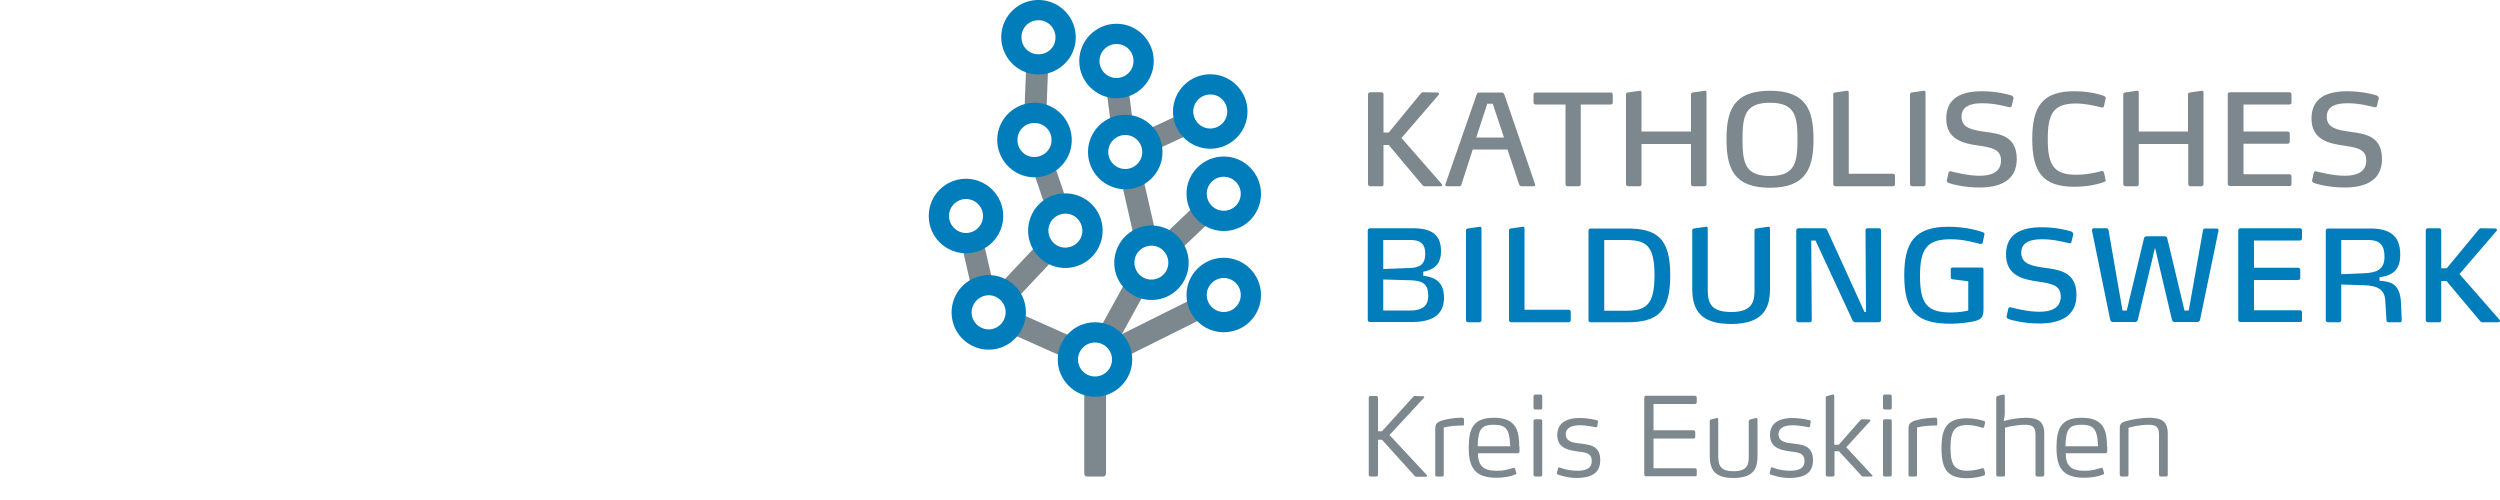<?xml version="1.0" encoding="utf-8"?>
<!-- Generator: Adobe Illustrator 24.2.1, SVG Export Plug-In . SVG Version: 6.00 Build 0)  -->
<svg version="1.1" id="Ebene_1" xmlns="http://www.w3.org/2000/svg" xmlns:xlink="http://www.w3.org/1999/xlink" x="0px" y="0px"
	 viewBox="0 0 1000 200" style="enable-background:new 0 0 1000 200;" xml:space="preserve">
<style type="text/css">
	.st0{fill:#007DBA;}
	.st1{fill:#7C878E;}
</style>
<g>
	<path class="st0" d="M577.6,119.1c0-5.9-3.1-8.2-8.3-8.8v-1.6c4.1-0.8,7.1-2.8,7.1-8.2c0-6.2-3.2-9.2-11.2-9.2H548
		c-0.5,0-0.9,0.4-0.9,0.8V128c0,0.5,0.4,0.8,0.9,0.8h16.5C572.9,128.9,577.6,125.9,577.6,119.1L577.6,119.1z M571.3,118.4
		c0,3.3-1.7,5.8-7.2,5.8h-10.8v-12.4l10.7,0.3C569.7,112.2,571.3,114.1,571.3,118.4L571.3,118.4z M570.1,101.5
		c0,4.2-2.2,5.6-6.2,5.7l-10.6,0.4V96h11C568.4,96,570.1,97.8,570.1,101.5L570.1,101.5z M592.6,128.1V91.4c0-0.4-0.2-0.8-0.7-0.7
		l-4.8,0.7c-0.4,0.1-0.7,0.3-0.7,0.7v36c0,0.4,0.4,0.8,0.9,0.8h4.5C592.2,128.9,592.6,128.5,592.6,128.1L592.6,128.1z M628.3,128.1
		v-3.4c0-0.5-0.4-0.8-0.8-0.8h-17.7V91.4c0-0.4-0.2-0.8-0.7-0.7l-4.8,0.7c-0.5,0.1-0.7,0.3-0.7,0.7v36c0,0.4,0.4,0.8,0.9,0.8h23
		C627.9,128.9,628.3,128.5,628.3,128.1L628.3,128.1z M668.1,110.1c0-14.9-5.4-18.7-17.3-18.7h-14.6c-0.4,0-0.8,0.4-0.8,0.8v35.9
		c0,0.5,0.4,0.8,0.8,0.8h14.6C662.8,128.9,668.1,125,668.1,110.1L668.1,110.1z M661.8,110.1c0,12.2-3.6,14.2-11.7,14.2h-8.4V96h8.4
		C658.3,96,661.8,97.9,661.8,110.1L661.8,110.1z M708,115.5V91.4c0-0.4-0.2-0.8-0.7-0.7l-4.8,0.7c-0.4,0.1-0.7,0.3-0.7,0.7v24.6
		c0,5.7-2.8,8.1-9.3,8.1c-7.7,0-9.4-3.2-9.4-8.7V91.4c0-0.4-0.2-0.8-0.7-0.7l-4.8,0.7c-0.4,0.1-0.7,0.3-0.7,0.7v23.6
		c0,9.2,4.3,13.9,15.6,13.9C704.9,129.5,708,123.8,708,115.5L708,115.5z M752.4,128.1v-36c0-0.5-0.3-0.8-0.9-0.8h-4.4
		c-0.5,0-0.9,0.2-0.9,0.8l0.2,32.7h-0.6l-14.9-32.7c-0.2-0.4-0.6-0.8-1-0.8h-10.5c-0.5,0-0.9,0.4-0.9,0.8v36c0,0.4,0.4,0.8,0.9,0.8
		h4.5c0.5,0,0.8-0.3,0.8-0.8l-0.2-31.9h1.7l14.8,31.9c0.2,0.4,0.5,0.8,1,0.8h9.6C752,128.9,752.4,128.5,752.4,128.1L752.4,128.1z
		 M793.7,94.1c0.1-0.3,0.1-0.4,0.1-0.4c0-0.5-0.3-0.7-0.9-0.9c-0.8-0.3-6.2-2.1-13.5-2.1c-13.6,0-17.7,6.3-17.7,19.4
		c0,14.3,4.7,19.4,18.7,19.4c2.7,0,7.8-0.5,10.3-1.3c2.4-0.8,2.7-2.1,2.7-4.9v-15.5c0-0.5-0.3-0.8-0.7-0.8H781
		c-0.4,0-0.7,0.3-0.7,0.6v3.5c0,0.3,0.3,0.5,0.6,0.6l6.4,0.8v11.7c-0.7,0.2-3.6,0.8-6.8,0.8c-9.7,0-12.5-3.5-12.5-14.6
		c0-11,2.9-14.7,12.2-14.7c5.6,0,9.7,1.4,11.6,1.8c0.2,0.1,0.4,0.1,0.5,0.1c0.4,0,0.7-0.2,0.8-0.6L793.7,94.1L793.7,94.1z
		 M830.6,118c0-9.3-6.9-10.1-12.9-10.9c-4.7-0.7-9.2-1.4-9.2-6s4.4-5.4,8.4-5.4c4.9,0,8.9,1.2,10.8,1.6c0.4,0.1,0.9-0.2,0.9-0.6
		l0.7-2.9c0.1-0.5-0.3-1-0.8-1.2c-1.1-0.4-5.9-1.7-11.8-1.7c-7.5,0-14.3,2.2-14.3,10.9c0,8.6,7.1,10,12.7,10.8
		c5.2,0.8,9.2,1.3,9.2,6c0,4.8-4.2,6.1-8.5,6.1c-5.1,0-10.2-1.5-11.3-1.7c-0.3-0.1-0.4-0.1-0.4-0.1c-0.4,0-0.7,0.2-0.8,0.6l-0.6,2.8
		c-0.1,0.2-0.1,0.3-0.1,0.3c0,0.4,0.3,0.8,0.8,1c1,0.4,6,1.8,12.3,1.8C823.3,129.4,830.6,127,830.6,118L830.6,118z M887.4,92.3
		c0.1-0.6-0.3-0.9-0.6-0.9h-4.6c-0.5,0-0.9,0.1-1,0.7l-5.7,32.1h-1.7l-6.9-28.9c-0.1-0.5-0.5-0.8-1-0.8h-7.3c-0.5,0-0.9,0.4-1,0.8
		l-6.9,28.9H849L843.4,92c-0.1-0.6-0.5-0.7-1-0.7h-5c-0.3,0-0.7,0.4-0.6,1l7.3,35.7c0.1,0.4,0.5,0.8,1,0.8h9c0.5,0,0.9-0.4,1-0.8
		l6.9-28.9l6.8,28.9c0.1,0.4,0.5,0.8,1,0.8h9.2c0.5,0,0.9-0.4,1-0.8L887.4,92.3L887.4,92.3z M920.8,128.1v-3.2
		c0-0.5-0.4-0.8-0.8-0.8h-18.4V112h17.7c0.5,0,0.8-0.4,0.8-0.8v-3.3c0-0.4-0.4-0.8-0.8-0.8h-17.7V96.2H920c0.5,0,0.8-0.4,0.8-0.8
		v-3.3c0-0.5-0.4-0.8-0.8-0.8h-23.8c-0.5,0-0.9,0.4-0.9,0.8V128c0,0.5,0.4,0.8,0.9,0.8H920C920.5,128.9,920.8,128.5,920.8,128.1
		L920.8,128.1z M960.7,128.1l-0.3-7c-0.4-7.6-4-8.5-8.6-8.8v-1.4c6.2-0.8,8.3-3.8,8.3-9.1c0-7.8-4.5-10.4-12.1-10.4h-16.8
		c-0.5,0-0.9,0.4-0.9,0.8v35.9c0,0.4,0.4,0.8,0.9,0.8h4.5c0.5,0,0.8-0.4,0.8-0.8v-14.3l9.2,0.3c5.1,0.1,8.1,1.6,8.4,6l0.5,8.1
		c0.1,0.5,0.3,0.7,0.9,0.7h4.7C960.5,128.9,960.7,128.4,960.7,128.1L960.7,128.1z M953.8,102.7c0,5.3-3.4,6.4-8.2,6.6l-9.1,0.4V96
		h10.9C952.1,96,953.8,98.3,953.8,102.7L953.8,102.7z M999.8,127.9l-16-18.3l14.8-17.2c0.2-0.2,0.2-0.3,0.2-0.4
		c0-0.3-0.3-0.6-0.6-0.6l-5.9-0.1c-0.3,0-0.6,0.2-0.7,0.4l-12.9,15.6h-2.2V92.1c0-0.4-0.4-0.8-0.8-0.8h-4.5c-0.5,0-0.9,0.4-0.9,0.8
		v36c0,0.4,0.4,0.8,0.9,0.8h4.5c0.5,0,0.8-0.3,0.8-0.8v-15.7h2.1l13.5,16.1c0.2,0.2,0.5,0.4,0.8,0.4h6.5c0.3,0,0.6-0.3,0.6-0.6
		C1000,128.2,999.9,128,999.8,127.9L999.8,127.9z"/>
	<path class="st1" d="M576.6,73.5l-16-18.3L575.4,38c0.2-0.2,0.2-0.3,0.2-0.4c0-0.3-0.3-0.6-0.6-0.6l-5.9-0.1
		c-0.3,0-0.6,0.2-0.7,0.4L555.5,53h-2.1V37.7c0-0.4-0.4-0.8-0.8-0.8h-4.5c-0.5,0-0.9,0.4-0.9,0.8v36c0,0.4,0.4,0.8,0.9,0.8h4.5
		c0.5,0,0.8-0.3,0.8-0.8V58h2.1L569,74.1c0.2,0.2,0.5,0.4,0.8,0.4h6.5c0.3,0,0.6-0.3,0.6-0.6C576.8,73.8,576.7,73.6,576.6,73.5
		L576.6,73.5z M614,73.6l-12.3-35.9c-0.2-0.4-0.6-0.7-0.9-0.7h-9.2c-0.3,0-0.8,0.3-0.9,0.7l-12.5,35.9c-0.1,0.2-0.1,0.3-0.1,0.3
		c0,0.4,0.3,0.6,0.7,0.6h4.9c0.4,0,0.7-0.2,0.8-0.5l4.6-14.2H603l4.7,14.1c0.1,0.3,0.5,0.6,0.9,0.6h4.9c0.4,0,0.6-0.2,0.6-0.6
		C614,73.9,614,73.8,614,73.6L614,73.6z M601.6,55h-11.1l4.4-13.5h2.2L601.6,55L601.6,55z M645.1,41.1v-3.3c0-0.5-0.4-0.8-0.8-0.8
		h-30.1c-0.5,0-0.8,0.4-0.8,0.8V41c0,0.5,0.4,0.8,0.8,0.8h12v31.9c0,0.4,0.4,0.8,0.8,0.8h4.5c0.5,0,0.8-0.4,0.8-0.8V41.8h11.9
		C644.7,41.8,645.1,41.5,645.1,41.1L645.1,41.1z M682.6,73.7V37c0-0.4-0.2-0.8-0.7-0.7l-4.8,0.7c-0.4,0.1-0.7,0.3-0.7,0.7v14.9
		h-19.8V37c0-0.4-0.2-0.8-0.7-0.7l-4.8,0.7c-0.4,0.1-0.7,0.3-0.7,0.7v36c0,0.4,0.4,0.8,0.9,0.8h4.5c0.5,0,0.8-0.4,0.8-0.8V57.6h19.8
		v16.1c0,0.4,0.4,0.8,0.8,0.8h4.5C682.2,74.5,682.6,74.1,682.6,73.7L682.6,73.7z M725.4,55.7c0-11.5-2.8-19.4-17.4-19.4
		s-17.4,7.9-17.4,19.4s2.8,19.4,17.4,19.4C722.5,75.1,725.4,67.2,725.4,55.7L725.4,55.7z M719,55.7c0,9.3-1,14.7-11,14.7
		s-11-5.3-11-14.7c0-9.3,1-14.6,11-14.6S719,46.4,719,55.7L719,55.7z M758,73.7v-3.4c0-0.5-0.4-0.8-0.8-0.8h-17.7V37
		c0-0.4-0.2-0.8-0.7-0.7L734,37c-0.5,0.1-0.7,0.3-0.7,0.7v36c0,0.4,0.4,0.8,0.9,0.8h23C757.7,74.5,758,74.1,758,73.7L758,73.7z
		 M770.2,73.7V37c0-0.4-0.2-0.8-0.7-0.7l-4.8,0.7c-0.4,0.1-0.7,0.3-0.7,0.7v36c0,0.4,0.4,0.8,0.9,0.8h4.5
		C769.8,74.5,770.2,74.1,770.2,73.7L770.2,73.7z M806.7,63.6c0-9.3-6.9-10.1-12.9-10.9c-4.7-0.7-9.2-1.4-9.2-6s4.4-5.4,8.4-5.4
		c4.9,0,8.9,1.2,10.8,1.6c0.4,0.1,0.9-0.2,0.9-0.6l0.7-2.9c0.1-0.5-0.3-1-0.8-1.2c-1.1-0.4-5.9-1.7-11.8-1.7
		c-7.5,0-14.3,2.2-14.3,10.9c0,8.6,7.1,10,12.7,10.8c5.2,0.8,9.2,1.3,9.2,6c0,4.8-4.2,6.1-8.5,6.1c-5.1,0-10.2-1.5-11.3-1.7
		c-0.3-0.1-0.4-0.1-0.4-0.1c-0.4,0-0.7,0.2-0.8,0.6l-0.6,2.8c-0.1,0.2-0.1,0.3-0.1,0.3c0,0.4,0.3,0.8,0.8,1c1,0.4,6,1.8,12.3,1.8
		C799.4,75,806.7,72.6,806.7,63.6L806.7,63.6z M842.2,71.8l-0.6-2.7c-0.1-0.5-0.4-0.7-0.7-0.7c-0.2,0-0.4,0.1-0.6,0.1
		c-2,0.6-5.9,1.4-10,1.4c-9.1,0-11.2-4.4-11.2-14.3s2.1-14.2,11.2-14.2c4.1,0,7.9,1,10,1.5c0.2,0.1,0.4,0.1,0.6,0.1
		c0.4,0,0.6-0.1,0.7-0.6l0.6-2.8c0.1-0.3,0.1-0.4,0.1-0.4c0-0.3-0.2-0.6-0.9-0.9c-2.1-0.7-5.8-1.8-11.8-1.8
		c-12.7,0-16.7,6.2-16.7,19.1s4,19.1,16.7,19.1c5.9,0,9.7-1.1,11.8-1.8c0.7-0.2,0.9-0.6,0.9-0.9C842.2,72,842.2,72,842.2,71.8
		L842.2,71.8z M881.4,73.7V37c0-0.4-0.2-0.8-0.7-0.7l-4.8,0.7c-0.4,0.1-0.7,0.3-0.7,0.7v14.9h-19.7V37c0-0.4-0.2-0.8-0.7-0.7L850,37
		c-0.4,0.1-0.7,0.3-0.7,0.7v36c0,0.4,0.4,0.8,0.9,0.8h4.5c0.5,0,0.8-0.4,0.8-0.8V57.6h19.8v16.1c0,0.4,0.4,0.8,0.8,0.8h4.5
		C881,74.5,881.4,74.1,881.4,73.7L881.4,73.7z M916.6,73.7v-3.2c0-0.5-0.4-0.8-0.8-0.8h-18.4V57.5h17.7c0.5,0,0.8-0.4,0.8-0.8v-3.3
		c0-0.4-0.4-0.8-0.8-0.8h-17.7V41.8h18.4c0.5,0,0.8-0.4,0.8-0.8v-3.3c0-0.5-0.4-0.8-0.8-0.8H892c-0.5,0-0.9,0.4-0.9,0.8v35.9
		c0,0.5,0.4,0.8,0.9,0.8h23.8C916.3,74.5,916.6,74.1,916.6,73.7L916.6,73.7z M952.8,63.6c0-9.3-6.9-10.1-12.9-10.9
		c-4.7-0.7-9.2-1.4-9.2-6s4.4-5.4,8.4-5.4c4.9,0,8.9,1.2,10.8,1.6c0.4,0.1,0.9-0.2,0.9-0.6l0.7-2.9c0.1-0.5-0.3-1-0.8-1.2
		c-1.1-0.4-5.9-1.7-11.8-1.7c-7.5,0-14.3,2.2-14.3,10.9c0,8.6,7.1,10,12.7,10.8c5.2,0.8,9.2,1.3,9.2,6c0,4.8-4.2,6.1-8.5,6.1
		c-5.1,0-10.2-1.5-11.3-1.7c-0.3-0.1-0.4-0.1-0.4-0.1c-0.4,0-0.7,0.2-0.8,0.6l-0.6,2.8c-0.1,0.2-0.1,0.3-0.1,0.3
		c0,0.4,0.3,0.8,0.8,1c1,0.4,6,1.8,12.3,1.8C945.5,75,952.8,72.6,952.8,63.6L952.8,63.6z"/>
	<path class="st1" d="M570.7,190l-14.9-16l13.8-14.9c0,0,0.1-0.1,0.1-0.2c0-0.2-0.2-0.4-0.4-0.4l-3.3-0.1c-0.3,0-0.5,0-0.7,0.3
		l-12.5,13.8h-1.6v-13.4c0-0.4-0.3-0.7-0.7-0.7h-2.3c-0.4,0-0.7,0.3-0.7,0.7v30.8c0,0.4,0.3,0.7,0.7,0.7h2.3c0.4,0,0.7-0.3,0.7-0.7
		v-14h1.6l13.1,14.5c0.1,0.1,0.3,0.3,0.6,0.3h3.9c0.2,0,0.4-0.2,0.4-0.4C570.8,190.1,570.8,190,570.7,190L570.7,190z M576.9,190.6
		c0.4,0,0.6-0.3,0.6-0.7V171c2.4-0.6,4.8-0.8,7.7-0.8c0.3,0,0.4-0.2,0.4-0.5v-1.9c0-0.6-0.4-0.7-0.6-0.7h-1.1c-2.1,0-6,0.6-7.9,1.4
		c-1.5,0.7-1.9,1.3-1.9,3.2v18.2c0,0.4,0.2,0.7,0.6,0.7L576.9,190.6L576.9,190.6z M607.7,178.7c0-3-0.3-5.7-1.4-7.7
		c-1.4-2.5-4.1-3.9-8.7-3.9c-8.6,0-10.1,4.7-10.1,12c0,8,2.5,12,11.1,12c2.9,0,5.7-0.5,7.5-1.3c0.3-0.1,0.6-0.3,0.4-0.7l-0.5-1.7
		c-0.1-0.3-0.2-0.3-0.4-0.3c0,0-0.1,0-0.4,0.1c-2,0.6-3.6,1.1-6.3,1.1c-3,0-5.2-0.5-6.4-2.1c-0.9-1.1-1.3-2.5-1.3-4.9h16
		c0.2,0,0.6-0.3,0.6-0.6v-2H607.7z M604.1,178.5h-13c0-1.6,0.1-3.3,0.5-4.9c0.7-2.8,2.4-3.7,5.9-3.7s5.2,0.9,6,3.7
		C603.9,175.2,604,176.8,604.1,178.5L604.1,178.5z M616.9,189.9v-21.5c0-0.4-0.3-0.7-0.7-0.7h-2.1c-0.4,0-0.7,0.3-0.7,0.7v21.5
		c0,0.4,0.3,0.7,0.7,0.7h2.1C616.7,190.6,616.9,190.3,616.9,189.9L616.9,189.9z M616.9,163.2v-4.7c0-0.4-0.3-0.7-0.7-0.7h-2.1
		c-0.4,0-0.7,0.3-0.7,0.7v4.7c0,0.3,0.3,0.6,0.7,0.6h2.1C616.7,163.8,616.9,163.6,616.9,163.2L616.9,163.2z M640.1,184.1
		c0-5.9-4.2-6.2-8.1-6.7c-2.7-0.3-5.7-0.7-5.7-3.7c0-2.7,2.6-3.6,5.7-3.6c2.6,0,5.8,0.7,6.4,0.8c0.3,0,0.4-0.1,0.5-0.3l0.3-2
		c0-0.3-0.1-0.4-0.4-0.5c-0.5-0.1-3.4-0.9-7.1-0.9c-3.8,0-8.8,1.2-8.8,6.8c0,5.7,5.4,6.1,7.6,6.5c3.4,0.5,6.2,0.4,6.2,4
		c0,2.7-2.1,3.8-5.8,3.8c-3.7,0-6.9-1.2-7-1.3c-0.5-0.2-0.6,0.1-0.7,0.4l-0.4,1.7c-0.1,0.5,0.1,0.6,0.3,0.7c0.6,0.2,3.9,1.4,7.7,1.4
		C635.7,191.1,640.1,189.8,640.1,184.1L640.1,184.1z M678.7,189.9V188c0-0.4-0.3-0.7-0.7-0.7h-16.6v-11.9h16c0.4,0,0.7-0.3,0.7-0.7
		v-1.9c0-0.4-0.3-0.7-0.7-0.7h-16v-10.5H678c0.4,0,0.7-0.3,0.7-0.7V159c0-0.4-0.3-0.7-0.7-0.7h-19.6c-0.3,0-0.7,0.3-0.7,0.7v30.8
		c0,0.4,0.3,0.7,0.7,0.7H678C678.4,190.6,678.7,190.3,678.7,189.9L678.7,189.9z M703,182.1v-14.3c0-0.4-0.3-0.7-0.6-0.6l-2.4,0.6
		c-0.3,0.1-0.5,0.3-0.5,0.6v14c0,3.3-0.4,6.1-6.1,6.1c-4.7,0-6.1-1.8-6.1-5.9v-14.8c0-0.4-0.2-0.7-0.5-0.6l-2.4,0.6
		c-0.4,0.1-0.5,0.2-0.5,0.6v13.8c0,5.7,1.9,9,9.6,9C702.4,191.1,703,186.4,703,182.1L703,182.1z M725.2,184.1c0-5.9-4.2-6.2-8.1-6.7
		c-2.7-0.3-5.7-0.7-5.7-3.7c0-2.7,2.6-3.6,5.7-3.6c2.6,0,5.8,0.7,6.4,0.8c0.3,0,0.4-0.1,0.5-0.3l0.3-2c0-0.3-0.1-0.4-0.4-0.5
		c-0.5-0.1-3.4-0.9-7.1-0.9c-3.8,0-8.8,1.2-8.8,6.8c0,5.7,5.4,6.1,7.6,6.5c3.4,0.5,6.2,0.4,6.2,4c0,2.7-2.1,3.8-5.8,3.8
		c-3.7,0-6.9-1.2-7-1.3c-0.5-0.2-0.6,0.1-0.7,0.4l-0.4,1.7c-0.1,0.5,0.1,0.6,0.3,0.7c0.6,0.2,3.9,1.4,7.7,1.4
		C720.9,191.1,725.2,189.8,725.2,184.1L725.2,184.1z M748.8,190l-10.3-11.1l9.6-10.5c0.1-0.2,0.1-0.6-0.3-0.6l-3-0.1
		c-0.2,0-0.4,0.1-0.6,0.3l-8.7,9.9h-1.8v-19.5c0-0.3-0.3-0.7-0.6-0.6l-2.3,0.6c-0.3,0.1-0.5,0.3-0.5,0.7v30.8c0,0.4,0.3,0.7,0.7,0.7
		h2.2c0.4,0,0.6-0.3,0.6-0.7v-9.4h1.8l9,9.8c0.1,0.1,0.3,0.3,0.5,0.3h3.5c0.2,0,0.4-0.2,0.4-0.4C748.9,190.1,748.9,190,748.8,190
		L748.8,190z M756.7,189.9v-21.5c0-0.4-0.3-0.7-0.7-0.7h-2.1c-0.4,0-0.7,0.3-0.7,0.7v21.5c0,0.4,0.3,0.7,0.7,0.7h2.1
		C756.4,190.6,756.7,190.3,756.7,189.9L756.7,189.9z M756.7,163.2v-4.7c0-0.4-0.3-0.7-0.7-0.7h-2.1c-0.4,0-0.7,0.3-0.7,0.7v4.7
		c0,0.3,0.3,0.6,0.7,0.6h2.1C756.4,163.8,756.7,163.6,756.7,163.2L756.7,163.2z M766.2,190.6c0.4,0,0.6-0.3,0.6-0.7V171
		c2.4-0.6,4.8-0.8,7.7-0.8c0.3,0,0.4-0.2,0.4-0.5v-1.9c0-0.6-0.4-0.7-0.6-0.7h-1.1c-2.1,0-6,0.6-7.9,1.4c-1.5,0.7-1.9,1.3-1.9,3.2
		v18.2c0,0.4,0.2,0.7,0.6,0.7L766.2,190.6L766.2,190.6z M794,189.2l-0.3-1.4c-0.1-0.3-0.2-0.5-0.5-0.5c0,0-0.1,0-0.3,0
		c-0.9,0.3-3.5,1-5.8,1c-5.2,0-6.9-2.2-6.9-9.2c0-6.9,1.7-9.1,6.9-9.1c2.2,0,4.5,0.7,5.5,1l0.3,0.1c0.1,0,0.2,0,0.3,0
		c0.3,0,0.4-0.1,0.5-0.5l0.3-1.4c0-0.2,0-0.3,0-0.3c0-0.4-0.3-0.5-0.4-0.5c-1.1-0.4-4.1-1.1-6.7-1.1c-8.1,0-10.3,3.8-10.3,12
		c0,8.1,2.1,12,10.3,12c2.6,0,5.6-0.7,6.7-1.1c0.1,0,0.4-0.2,0.4-0.6C794,189.4,794,189.4,794,189.2L794,189.2z M817.7,189.9v-16.5
		c0-4.7-2.3-6.3-7.5-6.3c-2.5,0-6.3,0.6-8.7,1.3l0.4-2.5v-7.5c0-0.3-0.3-0.7-0.6-0.6l-2.3,0.6c-0.3,0.1-0.5,0.3-0.5,0.6v30.9
		c0,0.4,0.3,0.7,0.7,0.7h2.2c0.4,0,0.6-0.3,0.6-0.7v-18.8c0.8-0.3,4.5-1.2,8.1-1.2c3,0,4.1,1,4.1,3.9v16.1c0,0.4,0.3,0.7,0.7,0.7
		h2.1C817.5,190.6,817.7,190.3,817.7,189.9L817.7,189.9z M842.8,178.7c0-3-0.3-5.7-1.4-7.7c-1.4-2.5-4.1-3.9-8.7-3.9
		c-8.6,0-10.1,4.7-10.1,12c0,8,2.5,12,11.1,12c2.9,0,5.7-0.5,7.5-1.3c0.3-0.1,0.6-0.3,0.4-0.7l-0.5-1.7c-0.1-0.3-0.2-0.3-0.4-0.3
		c0,0-0.1,0-0.4,0.1c-2,0.6-3.6,1.1-6.3,1.1c-3,0-5.2-0.5-6.4-2.1c-0.9-1.1-1.3-2.5-1.3-4.9h16c0.2,0,0.6-0.3,0.6-0.6v-2H842.8z
		 M839.2,178.5h-13c0-1.6,0.1-3.3,0.5-4.9c0.7-2.8,2.4-3.7,5.9-3.7s5.2,0.9,6,3.7C839.1,175.2,839.1,176.8,839.2,178.5L839.2,178.5z
		 M867.1,189.9v-16.5c0-4.7-2.3-6.3-7.5-6.3c-2.8,0-7.1,0.7-9.4,1.4c-2.2,0.7-2.3,1.5-2.3,3.3v18.1c0,0.4,0.3,0.7,0.7,0.7h2.2
		c0.4,0,0.6-0.3,0.6-0.7v-18.8c0.8-0.3,4.5-1.2,8.1-1.2c3,0,4.1,1,4.1,3.9v16.1c0,0.4,0.3,0.7,0.7,0.7h2.1
		C866.9,190.6,867.1,190.3,867.1,189.9L867.1,189.9z"/>
	<path class="st1" d="M442.4,189.5c0,0.6-0.5,1.1-1.1,1.1h-6.5c-0.6,0-1.1-0.5-1.1-1.1v-33.6c0-0.6,0.5-1.1,1.1-1.1h6.5
		c0.6,0,1.1,0.5,1.1,1.1V189.5z"/>
	
		<rect x="445.5" y="126" transform="matrix(0.895 -0.446 0.446 0.895 -9.339 221.147)" class="st1" width="38.8" height="8.8"/>
	
		<rect x="436.3" y="119.9" transform="matrix(0.482 -0.876 0.876 0.482 123.634 457.601)" class="st1" width="24.8" height="8.8"/>
	
		<rect x="413" y="120.9" transform="matrix(0.407 -0.914 0.914 0.407 124.586 461.196)" class="st1" width="8.8" height="27.5"/>
	
		<rect x="386.8" y="98.1" transform="matrix(0.975 -0.223 0.223 0.975 -14.053 89.853)" class="st1" width="8.8" height="18.2"/>
	
		<rect x="396.7" y="105" transform="matrix(0.685 -0.728 0.728 0.685 49.443 333.114)" class="st1" width="26.7" height="8.8"/>
	
		<rect x="464.5" y="86.9" transform="matrix(0.725 -0.688 0.688 0.725 67.574 351.962)" class="st1" width="20.7" height="8.8"/>
	
		<rect x="451.4" y="71.2" transform="matrix(0.975 -0.222 0.222 0.975 -7.357 103.483)" class="st1" width="8.8" height="26.4"/>
	
		<rect x="415.5" y="64.6" transform="matrix(0.947 -0.321 0.321 0.947 -1.493 138.887)" class="st1" width="8.8" height="18.7"/>
	<rect x="459.2" y="49" transform="matrix(0.907 -0.421 0.421 0.907 20.829 201.155)" class="st1" width="13.7" height="8.8"/>
	<rect x="443.8" y="38" transform="matrix(0.992 -0.126 0.126 0.992 -2.089 56.922)" class="st1" width="8.8" height="13.9"/>
	
		<rect x="405.2" y="30.1" transform="matrix(3.839334e-02 -0.999 0.999 3.839334e-02 364.173 447.462)" class="st1" width="18.7" height="8.8"/>
	<path class="st0" d="M465,60.8c0-8.2-6.7-14.9-14.9-14.9c-8.2,0-14.9,6.7-14.9,14.9s6.7,14.9,14.9,14.9
		C458.3,75.7,465,69.1,465,60.8L465,60.8z M456.9,60.8c0,3.8-3.1,6.8-6.8,6.8c-3.8,0-6.8-3.1-6.8-6.8c0-3.8,3.1-6.8,6.8-6.8
		C453.9,54,456.9,57.1,456.9,60.8L456.9,60.8z"/>
	<path class="st0" d="M504.4,118c0-8.2-6.7-14.9-14.9-14.9s-14.9,6.7-14.9,14.9s6.7,14.9,14.9,14.9
		C497.8,132.9,504.4,126.2,504.4,118L504.4,118z M496.3,118c0,3.8-3.1,6.8-6.8,6.8c-3.8,0-6.8-3.1-6.8-6.8c0-3.8,3.1-6.8,6.8-6.8
		C493.3,111.2,496.3,114.2,496.3,118L496.3,118z"/>
	<path class="st0" d="M504.4,77.5c0-8.2-6.7-14.9-14.9-14.9s-14.9,6.7-14.9,14.9s6.7,14.9,14.9,14.9
		C497.8,92.4,504.4,85.8,504.4,77.5L504.4,77.5z M496.3,77.5c0,3.8-3.1,6.8-6.8,6.8c-3.8,0-6.8-3.1-6.8-6.8c0-3.8,3.1-6.8,6.8-6.8
		C493.3,70.7,496.3,73.8,496.3,77.5L496.3,77.5z"/>
	<path class="st0" d="M461.5,24.4c0-8.2-6.7-14.9-14.9-14.9c-8.2,0-14.9,6.7-14.9,14.9s6.7,14.9,14.9,14.9
		C454.9,39.3,461.5,32.6,461.5,24.4L461.5,24.4z M453.4,24.4c0,3.8-3.1,6.8-6.8,6.8c-3.8,0-6.8-3.1-6.8-6.8c0-3.8,3.1-6.8,6.8-6.8
		C450.4,17.6,453.4,20.6,453.4,24.4L453.4,24.4z"/>
	<path class="st0" d="M499,44.6c0-8.2-6.7-14.9-14.9-14.9c-8.2,0-14.9,6.7-14.9,14.9s6.7,14.9,14.9,14.9
		C492.3,59.5,499,52.8,499,44.6L499,44.6z M490.9,44.6c0,3.8-3.1,6.8-6.8,6.8c-3.8,0-6.8-3.1-6.8-6.8c0-3.8,3.1-6.8,6.8-6.8
		C487.8,37.7,490.9,40.8,490.9,44.6L490.9,44.6z"/>
	<path class="st0" d="M452.9,143.8c0-8.2-6.7-14.9-14.9-14.9s-14.9,6.7-14.9,14.9s6.7,14.9,14.9,14.9S452.9,152,452.9,143.8
		L452.9,143.8z M444.8,143.8c0,3.8-3.1,6.8-6.8,6.8c-3.8,0-6.8-3.1-6.8-6.8c0-3.8,3.1-6.8,6.8-6.8S444.8,140,444.8,143.8
		L444.8,143.8z"/>
	<path class="st0" d="M468.2,92.3c-7.1-4.2-16.2-1.9-20.4,5.2c-4.2,7.1-1.9,16.2,5.2,20.4c7.1,4.2,16.2,1.9,20.4-5.2
		C477.6,105.6,475.2,96.5,468.2,92.3L468.2,92.3z M464,99.2c3.2,1.9,4.3,6.1,2.4,9.3c-1.9,3.2-6.1,4.3-9.3,2.4
		c-3.2-1.9-4.3-6.1-2.4-9.3C456.6,98.4,460.8,97.3,464,99.2L464,99.2z"/>
	<path class="st0" d="M401.3,86.4c0-8.2-6.7-14.9-14.9-14.9c-8.2,0-14.9,6.6-14.9,14.9s6.7,14.9,14.9,14.9
		C394.6,101.3,401.3,94.6,401.3,86.4L401.3,86.4z M393.2,86.4c0,3.8-3.1,6.8-6.8,6.8c-3.7,0-6.8-3.1-6.8-6.8c0-3.8,3.1-6.8,6.8-6.8
		C390.1,79.6,393.2,82.6,393.2,86.4L393.2,86.4z"/>
	<path class="st0" d="M437,102.5c5.6-6,5.4-15.4-0.6-21.1c-6-5.6-15.4-5.4-21.1,0.6c-5.6,6-5.4,15.4,0.6,21.1
		C421.9,108.8,431.3,108.5,437,102.5L437,102.5z M431.1,96.9c-2.6,2.7-6.9,2.9-9.6,0.3s-2.9-6.9-0.3-9.6c2.6-2.7,6.9-2.9,9.6-0.3
		C433.5,89.9,433.7,94.2,431.1,96.9L431.1,96.9z"/>
	<path class="st0" d="M410,121.6c-1.8-8-9.8-13-17.8-11.2s-13,9.8-11.2,17.9c1.8,8,9.8,13,17.8,11.2
		C406.8,137.6,411.8,129.6,410,121.6L410,121.6z M402.1,123.4c0.8,3.7-1.5,7.3-5.1,8.2c-3.7,0.8-7.3-1.5-8.2-5.1
		c-0.8-3.7,1.5-7.3,5.1-8.2C397.6,117.4,401.2,119.7,402.1,123.4L402.1,123.4z"/>
	<path class="st0" d="M430.3,15.5c0.3-8.2-6.1-15.2-14.4-15.5c-8.2-0.3-15.1,6.1-15.4,14.3s6.1,15.2,14.3,15.5
		C423,30.1,430,23.7,430.3,15.5L430.3,15.5z M422.2,15.2c-0.1,3.8-3.3,6.7-7.1,6.5c-3.8-0.1-6.7-3.3-6.5-7.1
		c0.1-3.8,3.3-6.7,7.1-6.5C419.4,8.2,422.3,11.4,422.2,15.2L422.2,15.2z"/>
	<path class="st0" d="M428.7,56.6c0.3-8.2-6.1-15.2-14.3-15.5c-8.2-0.3-15.2,6.1-15.5,14.3c-0.3,8.2,6.1,15.2,14.3,15.5
		C421.5,71.2,428.4,64.8,428.7,56.6L428.7,56.6z M420.6,56.3c-0.1,3.7-3.3,6.6-7.1,6.5c-3.8-0.1-6.7-3.3-6.5-7.1
		c0.1-3.8,3.3-6.7,7.1-6.5C417.9,49.4,420.8,52.5,420.6,56.3L420.6,56.3z"/>
</g>
</svg>
